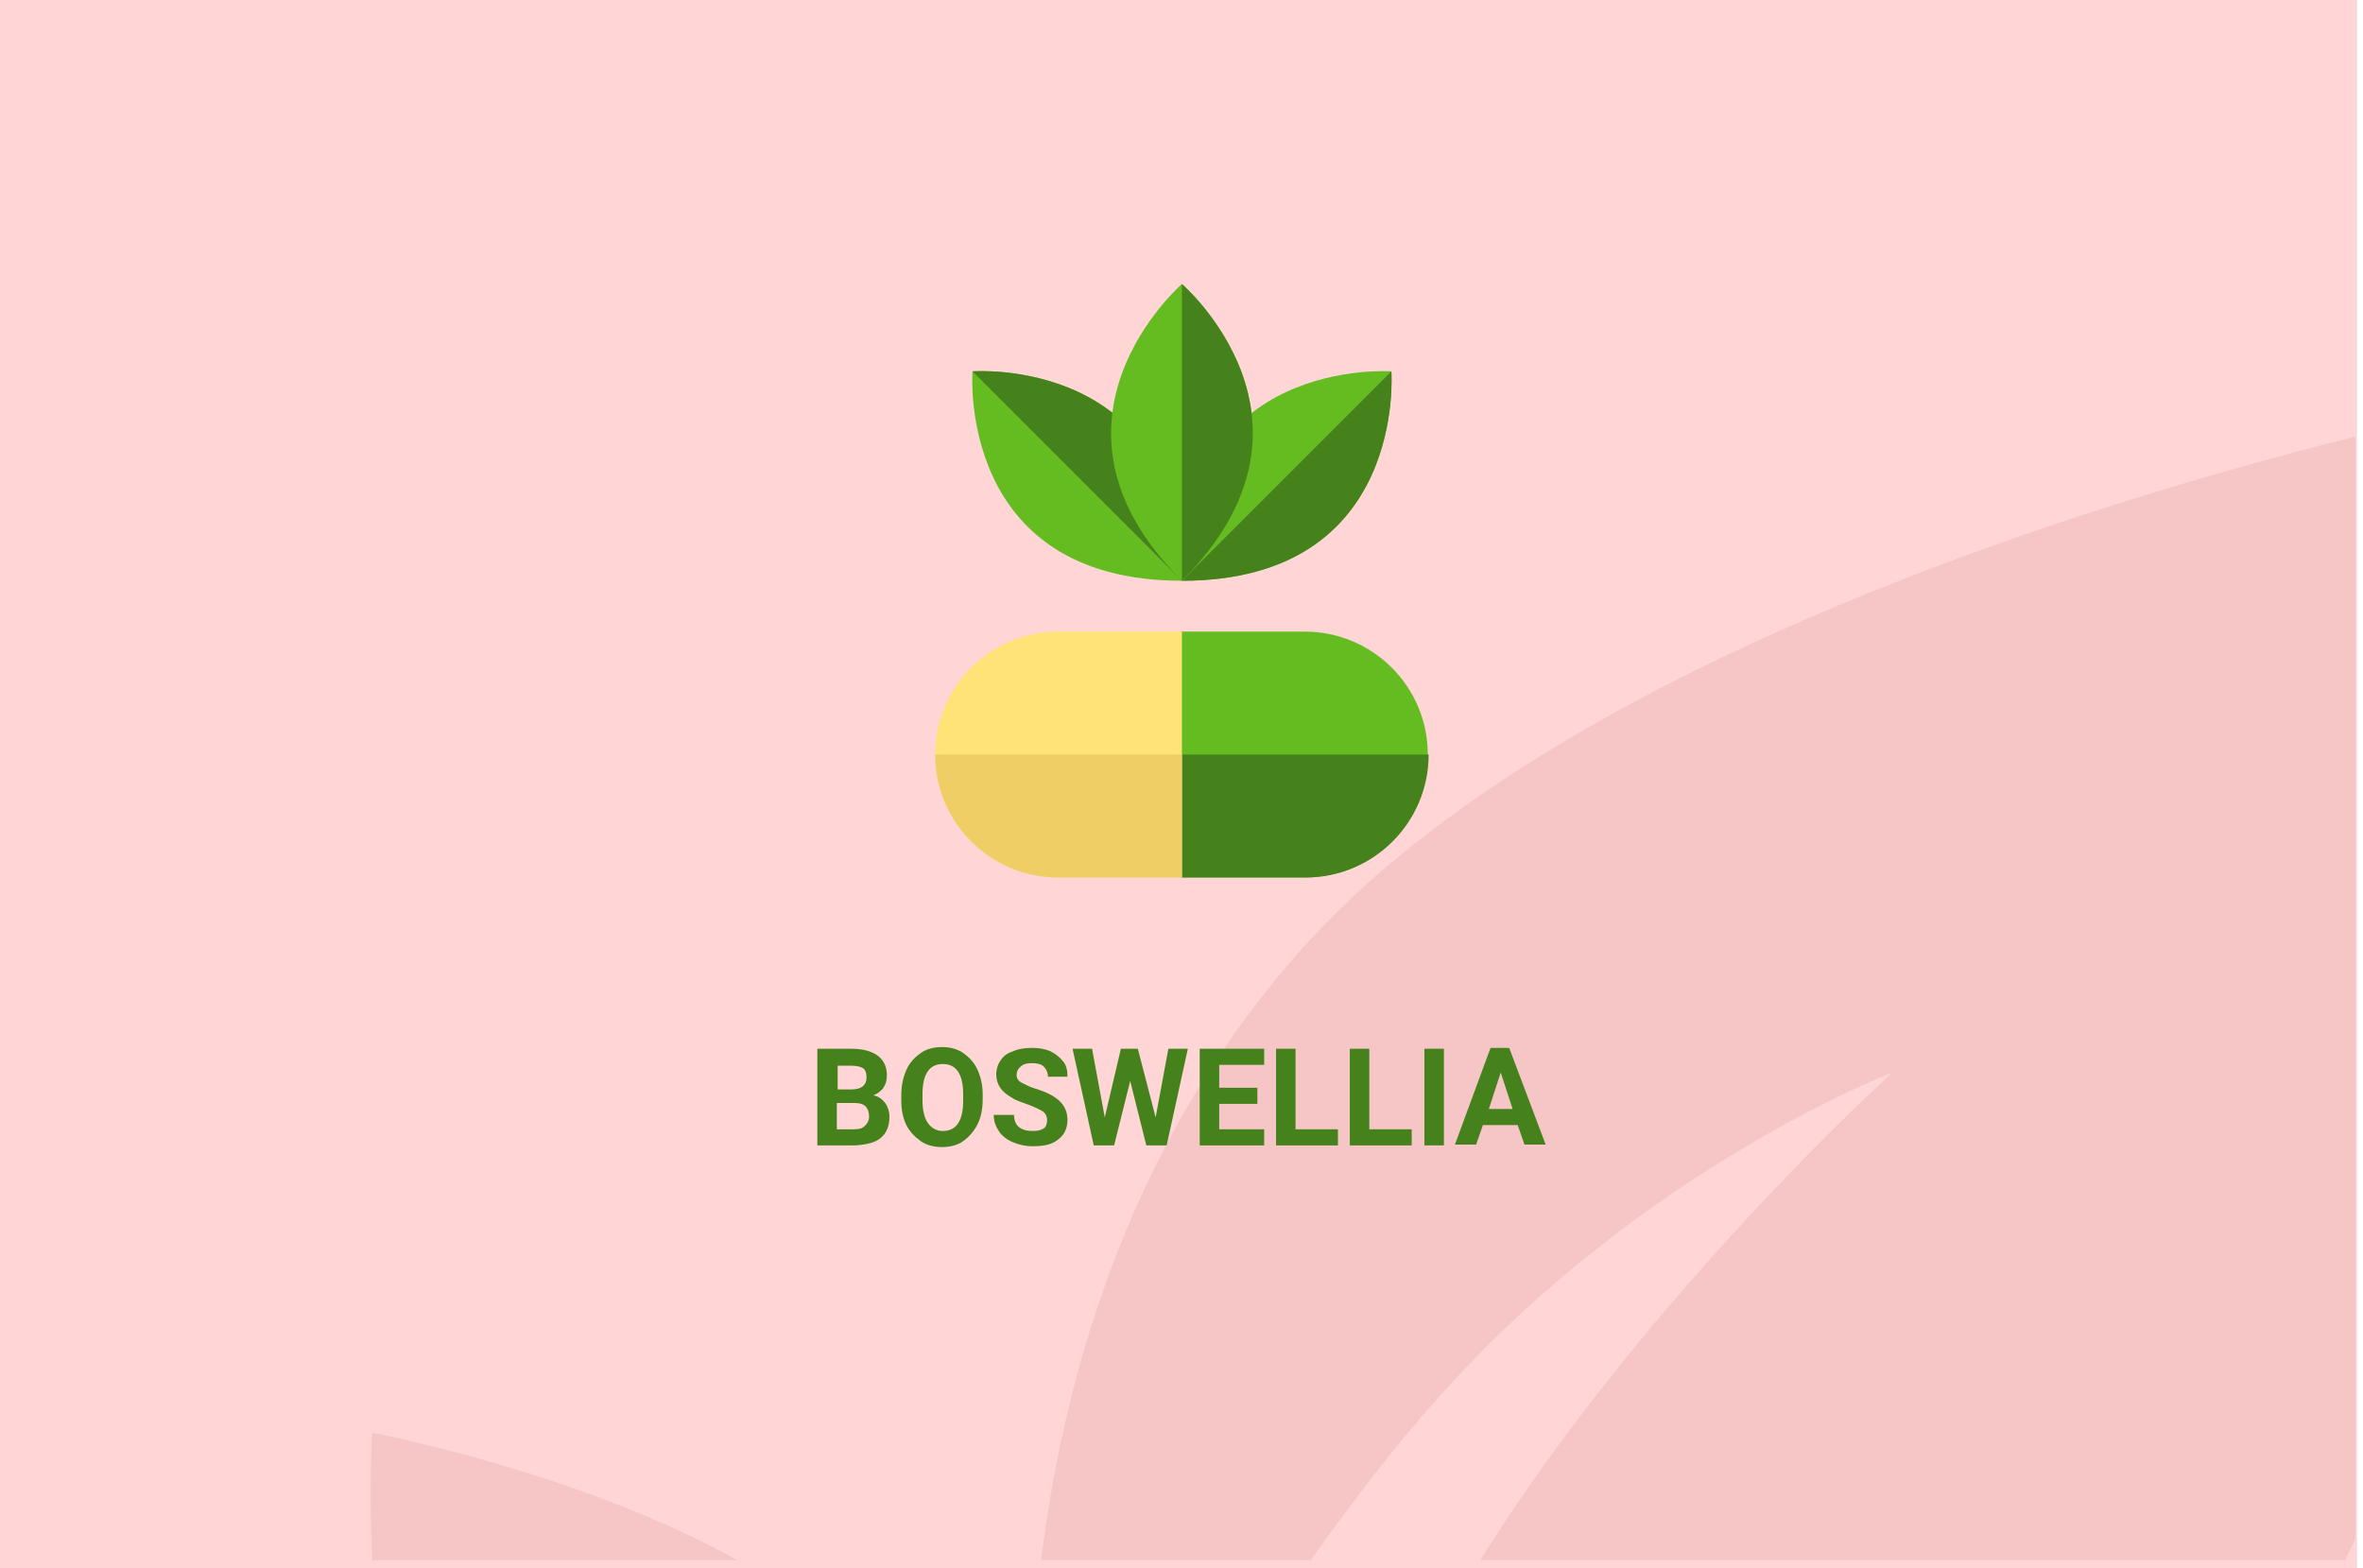 <?xml version="1.0" encoding="utf-8"?>
<!-- Generator: Adobe Illustrator 16.0.4, SVG Export Plug-In . SVG Version: 6.00 Build 0)  -->
<!DOCTYPE svg PUBLIC "-//W3C//DTD SVG 1.1//EN" "http://www.w3.org/Graphics/SVG/1.1/DTD/svg11.dtd">
<svg version="1.1" id="Слой_1" xmlns="http://www.w3.org/2000/svg" xmlns:xlink="http://www.w3.org/1999/xlink" x="0px" y="0px"
	 width="278.7px" height="185px" viewBox="0 0 278.7 185" enable-background="new 0 0 278.7 185" xml:space="preserve">
<g id="Rectangle_756_1_" enable-background="new    ">
	<g id="Rectangle_756">
		<g>
			<rect fill="#FFD5D5" width="278" height="185"/>
		</g>
	</g>
</g>
<g id="Rectangle_757_copy_1_" enable-background="new    ">
	<g id="Rectangle_757_copy">
		<g>
			<path fill="#F6C5C5" d="M43.9,184h43c-18.6-10.4-43-15-43-15S43.5,175.2,43.9,184z M154.299,111.1
				C134,133.3,125.7,160.6,122.8,184h31.8c4.699-6.6,9.699-13.2,15-19.1c24-27.101,53.6-38.4,53.6-38.4S194,152.9,174.6,184h102
				c0.4-0.8,0.8-1.7,1.199-2.5v-130C246.1,59.4,184.1,78.5,154.299,111.1z"/>
		</g>
	</g>
</g>
<g>
	<path fill="#46821C" d="M96.4,135.1V123.7h4c1.4,0,2.4,0.3,3.1,0.8s1.1,1.3,1.1,2.3c0,0.601-0.1,1-0.4,1.5
		c-0.3,0.4-0.7,0.7-1.2,0.9c0.6,0.1,1,0.399,1.4,0.899c0.3,0.4,0.5,1,0.5,1.601c0,1.1-0.3,1.899-1,2.5c-0.7,0.6-1.7,0.8-3,0.899
		H96.4z M98.7,128.5h1.7c1.2,0,1.8-0.5,1.8-1.4c0-0.5-0.1-0.899-0.4-1.1c-0.3-0.2-0.8-0.3-1.4-0.3h-1.6v2.8H98.7z M98.7,130.1v3.101
		h2c0.6,0,1-0.101,1.3-0.4s0.5-0.6,0.5-1.1c0-1-0.5-1.601-1.6-1.601H98.7z"/>
	<path fill="#46821C" d="M115.9,129.7c0,1.1-0.2,2.1-0.6,2.899c-0.4,0.801-1,1.5-1.7,2c-0.7,0.5-1.6,0.7-2.5,0.7s-1.8-0.2-2.5-0.7
		c-0.7-0.5-1.3-1.1-1.7-1.899s-0.6-1.8-0.6-2.9v-0.6c0-1.101,0.2-2.101,0.6-3c0.4-0.9,1-1.5,1.7-2c0.7-0.5,1.6-0.7,2.5-0.7
		s1.8,0.2,2.5,0.7c0.7,0.5,1.3,1.1,1.7,2c0.4,0.899,0.6,1.8,0.6,2.899V129.7z M113.6,129.1c0-1.199-0.2-2.1-0.6-2.699
		c-0.4-0.601-1-0.9-1.8-0.9c-0.8,0-1.4,0.3-1.8,0.9c-0.4,0.6-0.6,1.5-0.6,2.699v0.601c0,1.2,0.2,2.1,0.6,2.7c0.4,0.6,1,1,1.8,1
		c0.8,0,1.4-0.301,1.8-0.9s0.6-1.5,0.6-2.7V129.1z"/>
	<path fill="#46821C" d="M123.5,132.1c0-0.399-0.2-0.8-0.5-1c-0.3-0.199-0.9-0.5-1.7-0.8c-0.8-0.3-1.5-0.5-1.9-0.8
		c-1.3-0.7-1.9-1.6-1.9-2.8c0-0.601,0.2-1.2,0.5-1.601c0.3-0.5,0.8-0.899,1.5-1.1c0.6-0.3,1.4-0.4,2.2-0.4c0.8,0,1.5,0.101,2.2,0.4
		c0.6,0.3,1.1,0.7,1.5,1.2s0.5,1.1,0.5,1.8h-2.3c0-0.5-0.2-0.9-0.5-1.2c-0.3-0.3-0.8-0.399-1.4-0.399c-0.6,0-1,0.1-1.3,0.399
		c-0.3,0.2-0.5,0.601-0.5,1c0,0.4,0.2,0.7,0.6,0.9s0.9,0.5,1.6,0.7c1.3,0.399,2.3,0.899,2.9,1.5c0.6,0.6,0.9,1.3,0.9,2.199
		c0,1-0.4,1.801-1.1,2.301c-0.7,0.6-1.7,0.8-3,0.8c-0.9,0-1.7-0.2-2.4-0.5c-0.7-0.3-1.3-0.8-1.6-1.3c-0.4-0.601-0.6-1.2-0.6-1.9h2.4
		c0,1.3,0.8,1.9,2.2,1.9c0.6,0,1-0.101,1.3-0.301C123.4,132.9,123.5,132.5,123.5,132.1z"/>
	<path fill="#46821C" d="M136.3,131.8l1.5-8.1h2.3l-2.5,11.399h-2.4l-1.9-7.6l-1.9,7.6H129l-2.5-11.399h2.3l1.5,8.1l1.9-8.1h2
		L136.3,131.8z"/>
	<path fill="#46821C" d="M148.299,130.2h-4.5v3h5.301v1.899h-7.6V123.7h7.6v1.899h-5.301v2.7h4.5V130.2z"/>
	<path fill="#46821C" d="M152.799,133.2h5v1.899H150.5V123.7h2.299V133.2z"/>
	<path fill="#46821C" d="M161.5,133.2h5v1.899H159.2V123.7h2.301V133.2z"/>
	<path fill="#46821C" d="M170.299,135.1H168V123.7h2.299V135.1z"/>
	<path fill="#46821C" d="M179,132.7H174.9l-0.8,2.3h-2.5l4.199-11.4H178l4.299,11.4h-2.5L179,132.7z M175.6,130.8h2.8L177,126.5
		L175.6,130.8z"/>
</g>
<g>
	<g>
		<path fill="#65BC20" d="M139.4,68.5c0-26.6-24.7-24.7-24.7-24.7S112.8,68.5,139.4,68.5"/>
		<path fill="#46821C" d="M139.4,68.5c0-26.6-24.7-24.7-24.7-24.7L139.4,68.5z"/>
		<path fill="#65BC20" d="M139.4,68.5c26.601,0,24.7-24.7,24.7-24.7S139.4,42,139.4,68.5"/>
		<path fill="#46821C" d="M139.4,68.5c26.601,0,24.7-24.7,24.7-24.7L139.4,68.5z"/>
		<path fill="#65BC20" d="M139.4,68.5c18.8-18.8,0-35,0-35S120.6,49.8,139.4,68.5"/>
		<path fill="#46821C" d="M139.4,68.5c18.8-18.8,0-35,0-35V68.5z"/>
	</g>
	<g>
		<path fill="#65BC20" d="M120.7,89l18.6-14.5h14.6c8,0,14.5,6.5,14.5,14.5s-6.5,14.5-14.5,14.5h-14.6L120.7,89z"/>
		<path fill="#46821C" d="M168.5,89c0,8-6.5,14.5-14.5,14.5H139.4l-11-14.5H168.5z"/>
		<path fill="#FFE377" d="M139.4,74.5h-14.6c-8,0-14.5,6.5-14.5,14.5s6.5,14.5,14.5,14.5h14.6V74.5z"/>
		<path fill="#EFCE65" d="M139.4,89h-29.1c0,8,6.5,14.5,14.5,14.5h14.6V89z"/>
	</g>
</g>
</svg>
